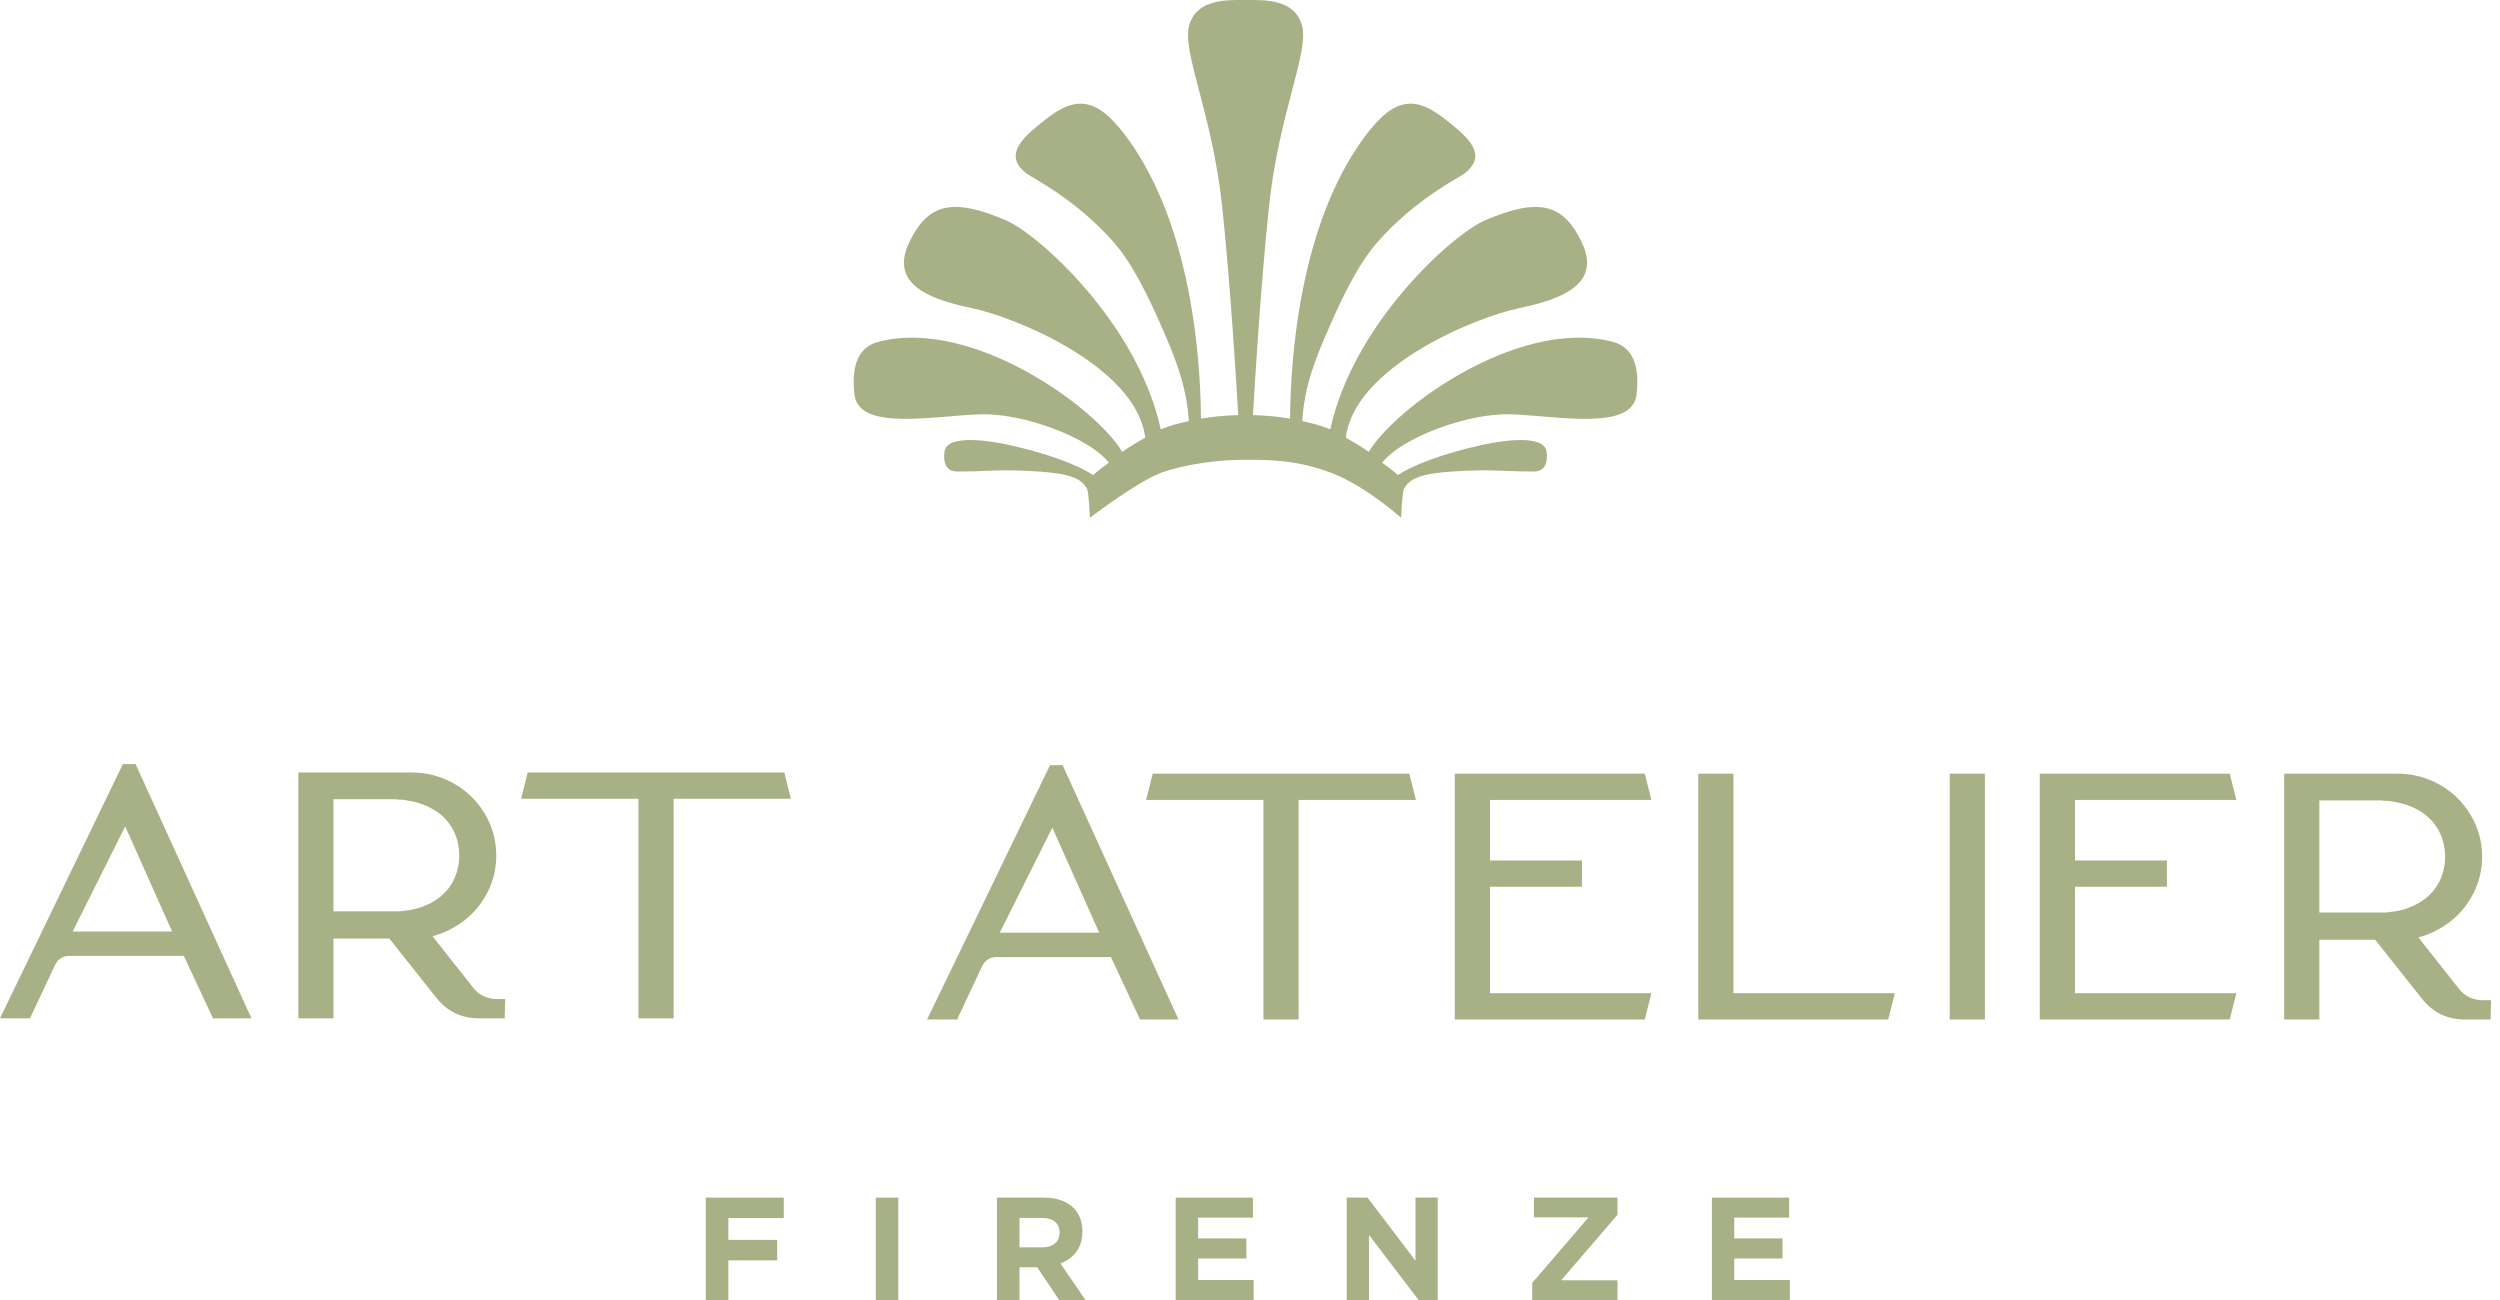 <?xml version="1.0" encoding="UTF-8"?>
<svg width="125px" height="65px" viewBox="0 0 125 65" version="1.1" xmlns="http://www.w3.org/2000/svg" xmlns:xlink="http://www.w3.org/1999/xlink">
    <title>logo-atelier-green</title>
    <g id="Page-1" stroke="none" stroke-width="1" fill="none" fill-rule="evenodd">
        <g id="loghi" transform="translate(-62, -171)" fill="#A8B085">
            <g id="logo-atelier-green" transform="translate(62, 171)">
                <path d="M6.261,41.32 L3.634,46.575 L8.605,46.575 L6.261,41.32 Z M6.778,38.202 L12.571,50.915 L10.648,50.915 L9.193,47.795 L3.47,47.795 C3.157,47.795 2.923,47.935 2.767,48.217 L1.5,50.915 L0,50.915 L6.144,38.202 L6.778,38.202 L6.778,38.202 Z" id="Fill-1"></path>
                <path d="M16.674,39.961 L16.674,45.566 L19.63,45.566 C19.738,45.566 19.864,45.566 20.006,45.566 C20.13,45.55 20.248,45.536 20.356,45.52 L20.404,45.52 C20.795,45.456 21.146,45.348 21.459,45.191 C21.959,44.941 22.334,44.605 22.585,44.183 C22.819,43.792 22.945,43.353 22.961,42.869 L22.961,42.682 C22.945,42.197 22.819,41.759 22.585,41.368 C22.334,40.945 21.959,40.61 21.459,40.359 C21.146,40.203 20.795,40.093 20.404,40.031 C20.31,40.015 20.216,40 20.122,39.984 C20.107,39.984 20.076,39.984 20.029,39.984 L19.935,39.984 C19.855,39.969 19.802,39.961 19.77,39.961 L16.674,39.961 Z M24.86,49.952 L25.26,49.952 L25.236,50.915 L23.945,50.915 C23.07,50.915 22.359,50.57 21.812,49.883 L19.466,46.926 L16.674,46.926 L16.674,50.915 L14.917,50.915 L14.917,38.624 L20.569,38.624 C21.334,38.624 22.041,38.807 22.691,39.175 C23.34,39.542 23.856,40.047 24.24,40.688 C24.621,41.329 24.813,42.025 24.813,42.776 C24.813,43.526 24.621,44.222 24.24,44.863 C23.856,45.504 23.343,46.004 22.702,46.363 C22.359,46.567 21.999,46.715 21.624,46.809 L23.664,49.39 C23.961,49.764 24.361,49.952 24.86,49.952 L24.86,49.952 Z" id="Fill-2"></path>
                <polyline id="Fill-3" points="39.216 38.624 39.543 39.937 33.681 39.937 33.681 50.915 31.921 50.915 31.921 39.937 26.056 39.937 26.385 38.624 39.216 38.624"></polyline>
                <path d="M52.617,41.38 L49.989,46.634 L54.961,46.634 L52.617,41.38 Z M53.132,38.261 L58.925,50.974 L57.002,50.974 L55.547,47.854 L49.825,47.854 C49.513,47.854 49.279,47.994 49.122,48.276 L47.854,50.974 L46.354,50.974 L52.5,38.261 L53.132,38.261 L53.132,38.261 Z" id="Fill-4"></path>
                <polyline id="Fill-5" points="70.466 38.683 70.795 39.997 64.931 39.997 64.931 50.974 63.172 50.974 63.172 39.997 57.307 39.997 57.636 38.683 70.466 38.683"></polyline>
                <polyline id="Fill-6" points="74.499 44.336 74.499 49.66 82.567 49.66 82.24 50.974 72.739 50.974 72.739 38.683 82.24 38.683 82.567 39.997 74.499 39.997 74.499 43.022 79.097 43.022 79.097 44.336 74.499 44.336"></polyline>
                <polyline id="Fill-7" points="86.673 49.66 94.741 49.66 94.412 50.974 84.913 50.974 84.913 38.683 86.673 38.683 86.673 49.66"></polyline>
                <polygon id="Fill-8" points="97.486 50.974 99.245 50.974 99.245 38.683 97.486 38.683"></polygon>
                <polyline id="Fill-9" points="103.748 44.336 103.748 49.66 111.816 49.66 111.487 50.974 101.988 50.974 101.988 38.683 111.487 38.683 111.816 39.997 103.748 39.997 103.748 43.022 108.346 43.022 108.346 44.336 103.748 44.336"></polyline>
                <path d="M115.967,40.02 L115.967,45.625 L118.923,45.625 C119.031,45.625 119.157,45.625 119.297,45.625 C119.421,45.611 119.54,45.595 119.649,45.579 L119.697,45.579 C120.087,45.517 120.439,45.407 120.751,45.251 C121.252,45 121.627,44.664 121.878,44.242 C122.112,43.851 122.238,43.414 122.252,42.929 L122.252,42.741 C122.238,42.256 122.112,41.819 121.878,41.427 C121.627,41.006 121.252,40.669 120.751,40.418 C120.439,40.262 120.087,40.153 119.697,40.091 C119.602,40.075 119.509,40.059 119.415,40.044 C119.4,40.044 119.368,40.044 119.32,40.044 L119.228,40.044 C119.148,40.028 119.095,40.02 119.062,40.02 L115.967,40.02 Z M124.153,50.011 L124.552,50.011 L124.529,50.974 L123.238,50.974 C122.363,50.974 121.65,50.63 121.103,49.942 L118.757,46.987 L115.967,46.987 L115.967,50.974 L114.208,50.974 L114.208,38.683 L119.86,38.683 C120.625,38.683 121.334,38.868 121.984,39.234 C122.632,39.601 123.147,40.106 123.531,40.747 C123.914,41.388 124.106,42.084 124.106,42.835 C124.106,43.585 123.914,44.281 123.531,44.922 C123.147,45.563 122.636,46.064 121.995,46.424 C121.65,46.627 121.291,46.776 120.917,46.87 L122.957,49.449 C123.254,49.823 123.652,50.011 124.153,50.011 L124.153,50.011 Z" id="Fill-10"></path>
                <path d="M80.496,17.056 C75.849,15.958 69.762,20.375 68.439,22.594 C67.962,22.255 67.698,22.128 67.29,21.881 C67.717,18.374 73.693,15.877 75.961,15.406 C78.304,14.92 80.076,14.116 79.059,12.054 C78.128,10.163 76.901,9.88 74.241,11.022 C72.653,11.703 67.674,16.138 66.514,21.466 C65.976,21.256 65.689,21.185 65.114,21.055 C65.208,19.329 65.788,17.886 66.465,16.352 C67.142,14.816 67.918,13.187 68.886,12.09 C70.796,9.926 72.996,8.859 73.231,8.673 C74.321,7.808 73.568,7.017 72.549,6.19 C71.584,5.409 70.636,4.76 69.495,5.525 C68.739,6.031 67.342,7.722 66.269,10.496 C65.256,13.118 64.547,16.716 64.502,20.932 C63.903,20.828 63.284,20.772 62.648,20.755 C62.722,19.448 63.031,14.276 63.452,10.307 C63.937,5.731 65.436,2.659 65.113,1.324 C64.788,-0.013 63.317,0 62.466,0 L62.093,0 C61.242,0 59.77,-0.013 59.446,1.324 C59.122,2.659 60.62,5.731 61.107,10.307 C61.528,14.274 61.836,19.448 61.911,20.755 C61.273,20.771 60.652,20.828 60.05,20.932 C60.005,16.716 59.296,13.118 58.283,10.496 C57.21,7.722 55.813,6.031 55.055,5.525 C53.915,4.76 52.968,5.409 52.003,6.19 C50.983,7.017 50.229,7.808 51.319,8.673 C51.554,8.859 53.756,9.926 55.666,12.09 C56.634,13.187 57.409,14.816 58.087,16.352 C58.764,17.886 59.342,19.329 59.438,21.055 C58.863,21.185 58.574,21.256 58.037,21.466 C56.878,16.138 51.898,11.703 50.311,11.022 C47.649,9.88 46.424,10.163 45.491,12.054 C44.476,14.116 46.246,14.92 48.59,15.406 C50.858,15.877 56.835,18.374 57.262,21.881 C56.854,22.128 56.588,22.255 56.113,22.594 C54.788,20.375 48.703,15.958 44.056,17.056 C43.532,17.18 42.468,17.499 42.722,19.724 C42.933,21.568 46.642,20.792 49.019,20.716 C51.164,20.647 54.469,21.878 55.443,23.137 C55.15,23.35 54.935,23.506 54.657,23.752 C53.971,23.297 52.484,22.686 50.353,22.226 C49.783,22.102 47.349,21.637 47.225,22.58 C47.167,23.024 47.225,23.577 47.867,23.577 C49.276,23.577 49.548,23.496 50.739,23.522 C51.319,23.535 52.75,23.586 53.416,23.785 C53.92,23.935 54.169,24.103 54.356,24.449 C54.441,24.609 54.496,25.888 54.496,25.888 C54.496,25.888 56.89,24.058 58.087,23.628 C59.304,23.19 60.972,22.988 62.253,22.988 C63.533,22.988 64.892,23.008 66.579,23.648 C68.267,24.287 70.056,25.888 70.056,25.888 C70.056,25.888 70.109,24.609 70.196,24.449 C70.383,24.103 70.63,23.935 71.134,23.785 C71.802,23.586 73.231,23.535 73.812,23.522 C75.004,23.496 75.276,23.577 76.685,23.577 C77.326,23.577 77.385,23.024 77.326,22.58 C77.203,21.637 74.769,22.102 74.197,22.226 C72.068,22.686 70.581,23.297 69.895,23.752 C69.617,23.506 69.402,23.35 69.109,23.137 C70.082,21.878 73.387,20.647 75.533,20.716 C77.909,20.792 81.619,21.568 81.83,19.724 C82.084,17.499 81.018,17.18 80.496,17.056" id="Fill-11"></path>
                <polyline id="Fill-12" points="35.29 59.881 39.188 59.881 39.188 60.904 36.417 60.904 36.417 61.994 38.859 61.994 38.859 63.018 36.417 63.018 36.417 65 35.29 65 35.29 59.881"></polyline>
                <polygon id="Fill-13" points="43.79 65 44.915 65 44.915 59.881 43.79 59.881"></polygon>
                <path d="M52.116,62.368 C52.663,62.368 52.979,62.075 52.979,61.644 L52.979,61.629 C52.979,61.146 52.643,60.897 52.094,60.897 L50.974,60.897 L50.974,62.368 L52.116,62.368 Z M49.848,59.881 L52.188,59.881 C52.839,59.881 53.344,60.063 53.681,60.401 C53.966,60.685 54.12,61.088 54.12,61.57 L54.12,61.584 C54.12,62.412 53.672,62.93 53.021,63.171 L54.273,65 L52.956,65 L51.86,63.362 L50.974,63.362 L50.974,65 L49.848,65 L49.848,59.881 L49.848,59.881 Z" id="Fill-14"></path>
                <polyline id="Fill-15" points="58.785 59.881 62.647 59.881 62.647 60.881 59.905 60.881 59.905 61.921 62.319 61.921 62.319 62.924 59.905 62.924 59.905 63.998 62.684 63.998 62.684 65 58.785 65 58.785 59.881"></polyline>
                <polyline id="Fill-16" points="67.337 59.881 68.375 59.881 70.774 63.034 70.774 59.881 71.886 59.881 71.886 65 70.929 65 68.449 61.746 68.449 65 67.337 65 67.337 59.881"></polyline>
                <polyline id="Fill-17" points="76.612 64.144 79.427 60.868 76.7 60.868 76.7 59.881 80.875 59.881 80.875 60.737 78.06 64.013 80.875 64.013 80.875 65 76.612 65 76.612 64.144"></polyline>
                <polyline id="Fill-18" points="85.595 59.881 89.456 59.881 89.456 60.881 86.712 60.881 86.712 61.921 89.126 61.921 89.126 62.924 86.712 62.924 86.712 63.998 89.492 63.998 89.492 65 85.595 65 85.595 59.881"></polyline>
            </g>
        </g>
    </g>
</svg>